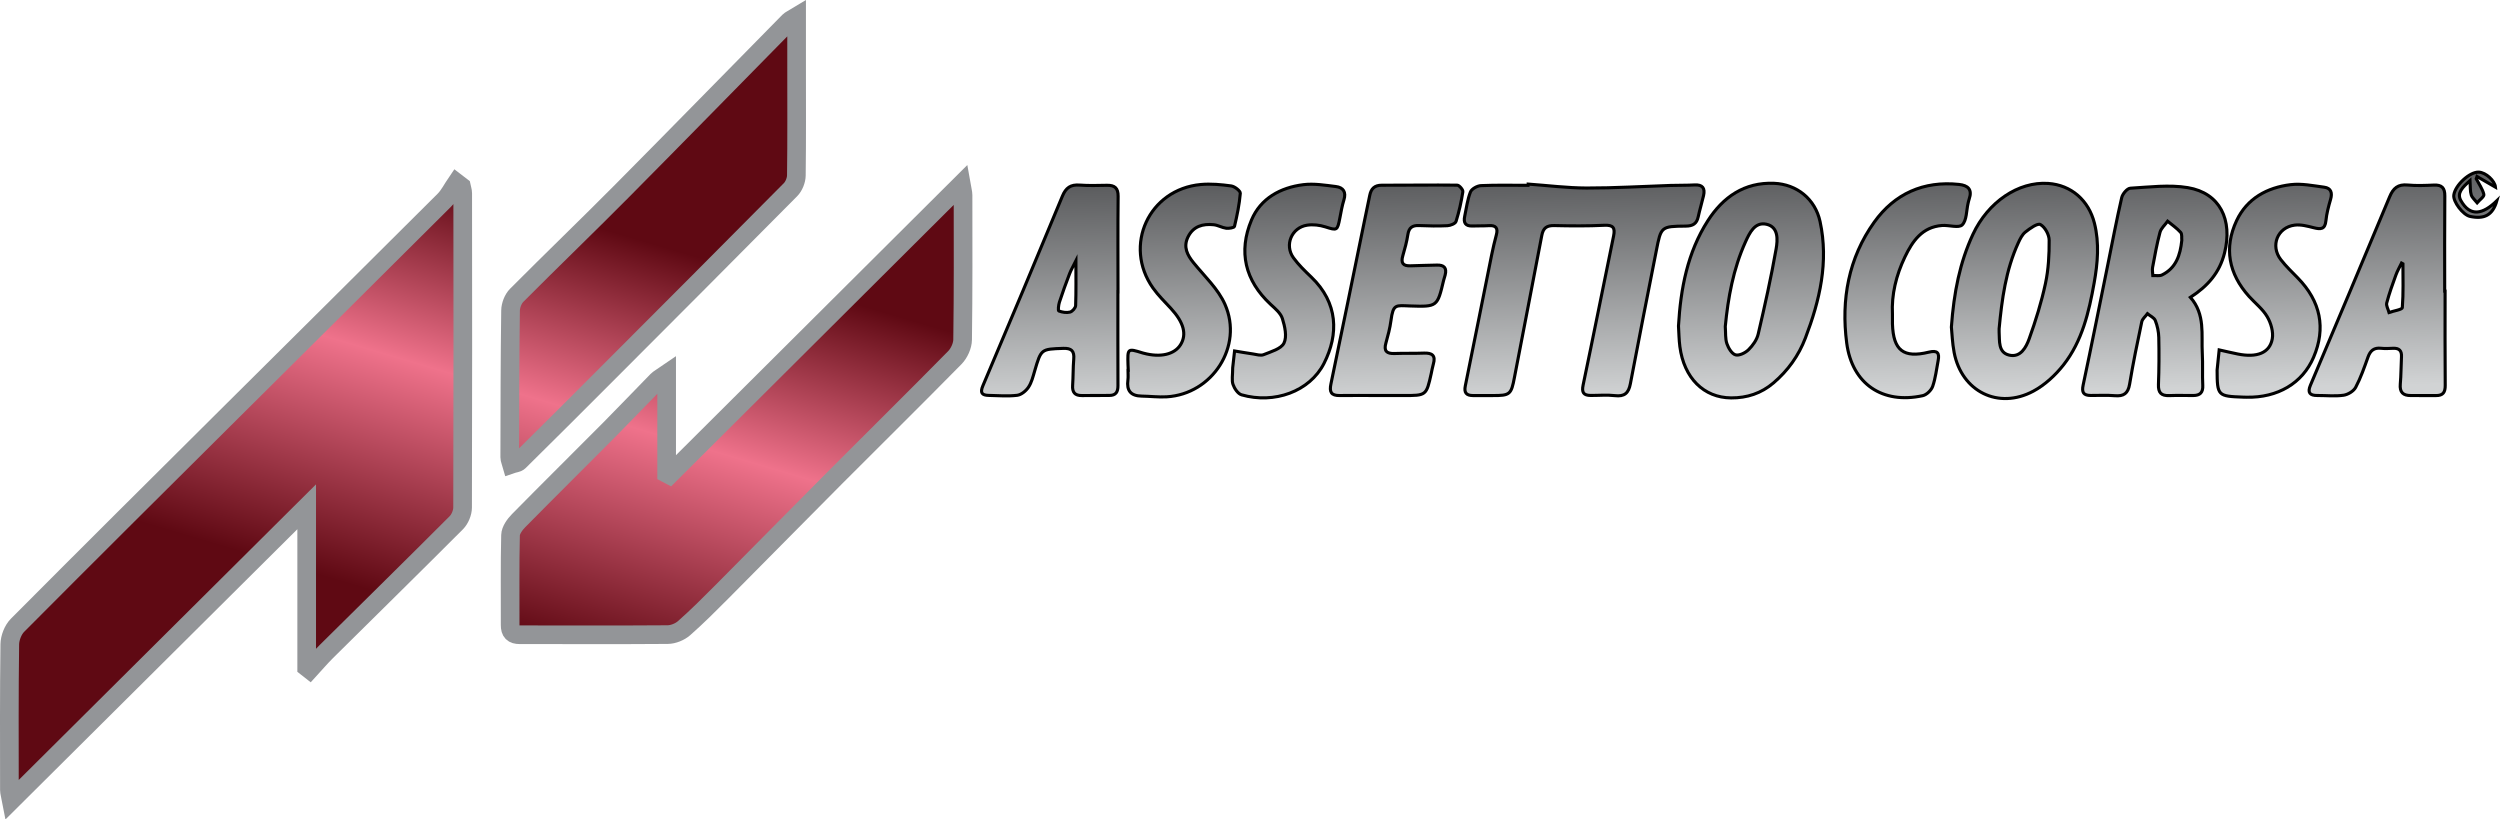 <?xml version="1.0" encoding="utf-8"?>
<!-- Generator: Adobe Illustrator 16.0.0, SVG Export Plug-In . SVG Version: 6.00 Build 0)  -->
<svg version="1.2" baseProfile="tiny" id="Layer_1" xmlns="http://www.w3.org/2000/svg" xmlns:xlink="http://www.w3.org/1999/xlink"
	 x="0px" y="0px" width="402px" height="131.77px" viewBox="0 0 402 131.77" xml:space="preserve">
<linearGradient id="SVGID_1_" gradientUnits="userSpaceOnUse" x1="58.643" y1="22.748" x2="39.083" y2="88.826">
	<stop  offset="0.038" style="stop-color:#5F0913"/>
	<stop  offset="0.462" style="stop-color:#EF728B"/>
	<stop  offset="1" style="stop-color:#5F0913"/>
</linearGradient>
<path fill-rule="evenodd" fill="url(#SVGID_1_)" stroke="#939598" stroke-width="3" stroke-miterlimit="10" d="M49.315,107.297
	c0-8.416,0-16.832,0-25.806c-15.934,15.843-31.553,31.373-47.492,47.222c-0.164-0.866-0.309-1.276-0.31-1.687
	c-0.008-7.808-0.046-15.616,0.062-23.422c0.014-1.039,0.517-2.331,1.242-3.06C14.281,89.02,25.813,77.564,37.341,66.104
	C48.699,54.812,60.08,43.541,71.417,32.226c0.807-0.805,1.33-1.895,1.985-2.852c0.263,0.202,0.525,0.403,0.788,0.605
	c0.075,0.363,0.214,0.726,0.214,1.089c0.016,16.847,0.035,33.695-0.019,50.542c-0.002,0.827-0.43,1.862-1.014,2.446
	c-6.921,6.934-13.915,13.795-20.875,20.691c-0.942,0.933-1.801,1.951-2.698,2.929C49.638,107.55,49.477,107.423,49.315,107.297z"/>
<linearGradient id="SVGID_2_" gradientUnits="userSpaceOnUse" x1="126.607" y1="42.865" x2="107.048" y2="108.944">
	<stop  offset="0.038" style="stop-color:#5F0913"/>
	<stop  offset="0.462" style="stop-color:#EF728B"/>
	<stop  offset="1" style="stop-color:#5F0913"/>
</linearGradient>
<path fill-rule="evenodd" fill="url(#SVGID_2_)" stroke="#939598" stroke-width="3" stroke-miterlimit="10" d="M107.196,60.133
	c0,5.691,0,10.849,0,16.006c0.146,0.077,0.293,0.153,0.439,0.23c15.546-15.482,31.091-30.964,46.927-46.736
	c0.155,0.891,0.294,1.323,0.295,1.754c0.006,7.746,0.04,15.493-0.068,23.238c-0.014,0.979-0.557,2.178-1.252,2.885
	c-6.409,6.516-12.92,12.929-19.372,19.403c-6.044,6.065-12.042,12.177-18.082,18.248c-1.984,1.995-3.977,3.992-6.087,5.849
	c-0.672,0.591-1.737,1.025-2.627,1.033c-7.92,0.067-15.842,0.009-23.763,0.026c-1.145,0.002-1.579-0.455-1.575-1.568
	c0.019-4.813-0.057-9.626,0.06-14.437c0.02-0.797,0.683-1.717,1.294-2.338c4.856-4.934,9.784-9.796,14.663-14.708
	c2.559-2.576,5.055-5.213,7.6-7.803C105.98,60.877,106.436,60.658,107.196,60.133z"/>
<linearGradient id="SVGID_3_" gradientUnits="userSpaceOnUse" x1="105.772" y1="36.698" x2="86.213" y2="102.776">
	<stop  offset="0.038" style="stop-color:#5F0913"/>
	<stop  offset="0.462" style="stop-color:#EF728B"/>
	<stop  offset="1" style="stop-color:#5F0913"/>
</linearGradient>
<path fill-rule="evenodd" fill="url(#SVGID_3_)" stroke="#939598" stroke-width="3" stroke-miterlimit="10" d="M128.095,2.671
	c0,2.982,0,5.545,0,8.108c0,5.812,0.037,11.624-0.04,17.434c-0.01,0.777-0.398,1.74-0.942,2.289
	c-10.071,10.171-20.188,20.295-30.303,30.422c-4.432,4.438-8.872,8.869-13.337,13.274c-0.278,0.274-0.802,0.298-1.211,0.439
	c-0.103-0.371-0.296-0.741-0.295-1.11c0.016-7.864,0.024-15.728,0.13-23.59c0.012-0.831,0.405-1.865,0.983-2.446
	c5.585-5.614,11.297-11.103,16.876-16.724c9.008-9.077,17.941-18.228,26.915-27.338C127.091,3.205,127.417,3.084,128.095,2.671z"/>
<linearGradient id="SVGID_4_" gradientUnits="userSpaceOnUse" x1="255.037" y1="63.811" x2="254.508" y2="27.865">
	<stop  offset="0" style="stop-color:#D1D3D4"/>
	<stop  offset="1" style="stop-color:#58595B"/>
</linearGradient>
<path fill-rule="evenodd" fill="url(#SVGID_4_)" stroke="#000000" stroke-width="0.5" stroke-miterlimit="10" d="M245.723,29.599
	c3.136,0.226,6.271,0.628,9.407,0.636c4.494,0.012,8.988-0.269,13.481-0.415c1.29-0.042,2.583-0.007,3.871-0.081
	c1.298-0.074,1.723,0.525,1.448,1.712c-0.264,1.142-0.611,2.266-0.859,3.412c-0.24,1.107-0.857,1.483-1.991,1.493
	c-3.981,0.036-3.982,0.074-4.739,3.93c-1.4,7.137-2.828,14.27-4.175,21.417c-0.287,1.519-0.947,2.1-2.509,1.913
	c-1.272-0.152-2.577-0.02-3.868-0.029c-1.151-0.009-1.476-0.467-1.222-1.678c1.675-7.979,3.258-15.977,4.899-23.963
	c0.271-1.321-0.061-1.794-1.502-1.723c-2.666,0.132-5.343,0.109-8.013,0.047c-1.216-0.028-1.799,0.354-2.033,1.6
	c-1.431,7.607-2.944,15.199-4.391,22.803c-0.524,2.751-0.7,2.946-3.524,2.93c-1.057-0.006-2.113,0.01-3.169,0
	c-1.054-0.011-1.438-0.458-1.21-1.567c1.434-7.002,2.816-14.014,4.228-21.021c0.219-1.092,0.477-2.177,0.764-3.253
	c0.291-1.09-0.072-1.554-1.208-1.48c-0.877,0.057-1.76,0.018-2.64,0.055c-1.137,0.047-1.462-0.535-1.246-1.551
	c0.28-1.315,0.441-2.679,0.924-3.916c0.196-0.501,1.095-0.996,1.694-1.023c2.519-0.113,5.045-0.048,7.569-0.048
	C245.714,29.731,245.719,29.665,245.723,29.599z"/>
<linearGradient id="SVGID_5_" gradientUnits="userSpaceOnUse" x1="325.777" y1="62.77" x2="325.248" y2="26.824">
	<stop  offset="0" style="stop-color:#D1D3D4"/>
	<stop  offset="1" style="stop-color:#58595B"/>
</linearGradient>
<path fill-rule="evenodd" fill="url(#SVGID_5_)" stroke="#000000" stroke-width="0.5" stroke-miterlimit="10" d="M313.783,52.587
	c0.404-5.581,1.356-10.385,3.471-14.92c2.417-5.183,7.294-8.496,12.091-8.17c3.736,0.254,6.524,2.743,7.439,6.389
	c0.811,3.229,0.522,6.432-0.045,9.607c-0.838,4.684-1.922,9.363-4.936,13.193c-1.306,1.659-2.996,3.221-4.842,4.211
	c-5.623,3.018-11.528,0.056-12.734-6.21C313.93,55.142,313.883,53.548,313.783,52.587z M321.458,52.867
	c0,0.176-0.009,0.352,0.001,0.527c0.087,1.447-0.165,3.28,1.611,3.706c1.841,0.442,2.733-1.262,3.228-2.638
	c1.043-2.898,1.966-5.865,2.612-8.874c0.486-2.269,0.613-4.648,0.595-6.976c-0.006-0.881-0.676-2.106-1.408-2.506
	c-0.461-0.252-1.682,0.631-2.407,1.202c-0.521,0.409-0.861,1.109-1.15,1.739C322.532,43.433,321.903,48.132,321.458,52.867z"/>
<linearGradient id="SVGID_6_" gradientUnits="userSpaceOnUse" x1="281.807" y1="63.417" x2="281.279" y2="27.471">
	<stop  offset="0" style="stop-color:#D1D3D4"/>
	<stop  offset="1" style="stop-color:#58595B"/>
</linearGradient>
<path fill-rule="evenodd" fill="url(#SVGID_6_)" stroke="#000000" stroke-width="0.5" stroke-miterlimit="10" d="M269.9,52.413
	c0.347-6.003,1.441-11.814,4.727-16.93c2.435-3.79,5.867-6.201,10.643-6.007c3.669,0.149,6.614,2.537,7.395,6.146
	c1.406,6.504-0.044,12.677-2.358,18.729c-1.091,2.853-2.813,5.244-5.137,7.225c-1.971,1.68-4.251,2.423-6.806,2.407
	c-4.397-0.028-7.586-3.205-8.242-8.251C269.978,54.631,269.969,53.512,269.9,52.413z M277.425,52.499
	c0.078,1.026-0.016,1.955,0.257,2.758c0.241,0.708,0.79,1.632,1.391,1.805c0.588,0.168,1.582-0.323,2.095-0.831
	c0.683-0.677,1.333-1.589,1.547-2.505c1.062-4.54,2.077-9.097,2.884-13.687c0.256-1.458,0.416-3.549-1.567-3.984
	c-1.868-0.41-2.718,1.43-3.352,2.825C278.702,43.241,277.871,47.899,277.425,52.499z"/>
<linearGradient id="SVGID_7_" gradientUnits="userSpaceOnUse" x1="346.674" y1="62.463" x2="346.146" y2="26.516">
	<stop  offset="0" style="stop-color:#D1D3D4"/>
	<stop  offset="1" style="stop-color:#58595B"/>
</linearGradient>
<path fill-rule="evenodd" fill="url(#SVGID_7_)" stroke="#000000" stroke-width="0.5" stroke-miterlimit="10" d="M352.216,47.813
	c2.425,2.757,1.74,5.989,1.914,9.047c0.097,1.697-0.012,3.405,0.074,5.103c0.059,1.154-0.436,1.632-1.521,1.635
	c-1.292,0.004-2.584-0.035-3.874,0.014c-1.282,0.048-1.781-0.465-1.73-1.781c0.096-2.52,0.109-5.046,0.053-7.567
	c-0.021-0.918-0.225-1.875-0.563-2.728c-0.182-0.458-0.825-0.731-1.26-1.089c-0.315,0.432-0.814,0.825-0.915,1.302
	c-0.707,3.329-1.396,6.665-1.952,10.021c-0.247,1.489-0.934,1.982-2.377,1.859c-1.283-0.109-2.581-0.029-3.872-0.038
	c-1.16-0.008-1.479-0.473-1.223-1.676c1.366-6.42,2.645-12.859,3.953-19.291c0.736-3.622,1.42-7.255,2.25-10.856
	c0.138-0.598,0.878-1.475,1.382-1.504c3.078-0.179,6.242-0.591,9.239-0.093c5.177,0.861,7.262,5.18,5.903,10.535
	C356.9,43.84,355.04,45.979,352.216,47.813z M350.833,38.648c-0.044-0.386,0.07-0.998-0.183-1.281
	c-0.606-0.68-1.385-1.205-2.094-1.792c-0.423,0.591-1.052,1.125-1.23,1.783c-0.5,1.852-0.835,3.751-1.191,5.64
	c-0.078,0.417,0.024,0.869,0.043,1.305c0.496-0.022,1.066,0.109,1.474-0.091C349.908,43.103,350.584,41.037,350.833,38.648z"/>
<linearGradient id="SVGID_8_" gradientUnits="userSpaceOnUse" x1="169.079" y1="65.075" x2="168.55" y2="29.129">
	<stop  offset="0" style="stop-color:#D1D3D4"/>
	<stop  offset="1" style="stop-color:#58595B"/>
</linearGradient>
<path fill-rule="evenodd" fill="url(#SVGID_8_)" stroke="#000000" stroke-width="0.5" stroke-miterlimit="10" d="M179.758,46.884
	c0,5.044-0.011,10.089,0.009,15.133c0.004,0.995-0.319,1.576-1.397,1.57c-1.467-0.008-2.935-0.002-4.401,0.018
	c-1.137,0.016-1.567-0.534-1.49-1.647c0.097-1.402,0.063-2.815,0.179-4.215c0.108-1.306-0.357-1.773-1.704-1.725
	c-3.546,0.127-3.535,0.08-4.577,3.628c-0.263,0.897-0.494,1.856-0.999,2.614c-0.396,0.593-1.156,1.224-1.819,1.304
	c-1.502,0.182-3.044,0.047-4.57,0.016c-1.105-0.023-1.421-0.415-0.937-1.558c4.298-10.14,8.569-20.291,12.776-30.469
	c0.568-1.375,1.334-1.904,2.786-1.792c1.458,0.112,2.933,0.056,4.4,0.034c1.229-0.02,1.794,0.443,1.781,1.772
	c-0.053,5.105-0.021,10.211-0.021,15.317C179.77,46.884,179.764,46.884,179.758,46.884z M173.005,41.938
	c-0.435,0.876-0.778,1.452-1.013,2.068c-0.58,1.517-1.137,3.044-1.64,4.587c-0.149,0.456-0.231,1.357-0.096,1.409
	c0.555,0.213,1.243,0.324,1.808,0.18c0.378-0.096,0.885-0.674,0.899-1.053C173.047,46.881,173.005,44.628,173.005,41.938z"/>
<linearGradient id="SVGID_9_" gradientUnits="userSpaceOnUse" x1="382.434" y1="61.938" x2="381.905" y2="25.991">
	<stop  offset="0" style="stop-color:#D1D3D4"/>
	<stop  offset="1" style="stop-color:#58595B"/>
</linearGradient>
<path fill-rule="evenodd" fill="url(#SVGID_9_)" stroke="#000000" stroke-width="0.5" stroke-miterlimit="10" d="M393.171,46.821
	c0,5.045-0.026,10.09,0.021,15.135c0.01,1.116-0.346,1.664-1.483,1.651c-1.349-0.015-2.697-0.018-4.046-0.005
	c-1.253,0.011-1.813-0.523-1.697-1.836c0.131-1.458,0.113-2.929,0.193-4.392c0.054-0.98-0.374-1.412-1.346-1.369
	c-0.644,0.028-1.296,0.069-1.932-0.002c-1.128-0.127-1.729,0.361-2.101,1.402c-0.591,1.655-1.169,3.334-1.988,4.879
	c-0.326,0.615-1.24,1.171-1.954,1.271c-1.379,0.194-2.808,0.034-4.216,0.041c-1.21,0.006-1.605-0.464-1.108-1.643
	c4.262-10.093,8.529-20.184,12.736-30.3c0.58-1.394,1.337-2.051,2.898-1.901c1.395,0.134,2.815,0.072,4.22,0.009
	c1.285-0.058,1.771,0.448,1.759,1.752c-0.048,5.102-0.019,10.205-0.019,15.308C393.128,46.821,393.15,46.821,393.171,46.821z
	 M386.392,42.423c-0.074-0.04-0.148-0.081-0.222-0.121c-0.308,0.641-0.67,1.261-0.912,1.926c-0.535,1.478-1.075,2.96-1.472,4.478
	c-0.118,0.451,0.237,1.024,0.375,1.542c0.743-0.257,2.107-0.467,2.132-0.78C386.476,47.13,386.392,44.773,386.392,42.423z"/>
<linearGradient id="SVGID_10_" gradientUnits="userSpaceOnUse" x1="224.834" y1="64.255" x2="224.305" y2="28.308">
	<stop  offset="0" style="stop-color:#D1D3D4"/>
	<stop  offset="1" style="stop-color:#58595B"/>
</linearGradient>
<path fill-rule="evenodd" fill="url(#SVGID_10_)" stroke="#000000" stroke-width="0.5" stroke-miterlimit="10" d="M221.577,63.597
	c-2.053-0.001-4.106-0.021-6.159,0.005c-1.38,0.018-1.678-0.571-1.401-1.886c1.818-8.661,3.573-17.336,5.349-26.006
	c0.294-1.436,0.599-2.869,0.891-4.306c0.214-1.055,0.761-1.622,1.927-1.619c4.045,0.012,8.091-0.06,12.136-0.01
	c0.324,0.004,0.955,0.743,0.905,1.057c-0.25,1.612-0.606,3.219-1.097,4.773c-0.111,0.351-0.896,0.663-1.387,0.687
	c-1.52,0.076-3.049,0.042-4.572-0.023c-1.067-0.044-1.615,0.336-1.783,1.44c-0.175,1.153-0.49,2.291-0.815,3.415
	c-0.337,1.162,0.021,1.673,1.246,1.618c1.406-0.064,2.814-0.064,4.221-0.115c1.163-0.042,1.647,0.45,1.337,1.612
	c-0.076,0.283-0.176,0.561-0.244,0.845c-1.005,4.229-1.006,4.262-5.404,4.114c-2.291-0.077-2.704-0.355-3.064,2.362
	c-0.161,1.215-0.479,2.417-0.813,3.601c-0.364,1.29,0.126,1.728,1.381,1.683c1.581-0.057,3.167,0,4.748-0.063
	c1.31-0.053,1.903,0.389,1.501,1.76c-0.148,0.505-0.23,1.03-0.345,1.545c-0.785,3.529-0.785,3.527-4.509,3.512
	C224.275,63.595,222.926,63.599,221.577,63.597z"/>
<linearGradient id="SVGID_11_" gradientUnits="userSpaceOnUse" x1="190.653" y1="64.758" x2="190.125" y2="28.812">
	<stop  offset="0" style="stop-color:#D1D3D4"/>
	<stop  offset="1" style="stop-color:#58595B"/>
</linearGradient>
<path fill-rule="evenodd" fill="url(#SVGID_11_)" stroke="#000000" stroke-width="0.5" stroke-miterlimit="10" d="M181.423,59.532
	c-0.014-0.293-0.032-0.586-0.041-0.879c-0.08-2.656-0.079-2.656,2.358-1.898c0.056,0.017,0.113,0.03,0.17,0.045
	c2.693,0.724,4.956,0.197,5.928-1.38c1.026-1.665,0.511-3.569-1.538-5.804c-0.99-1.079-2.059-2.109-2.899-3.297
	c-4.83-6.83-0.656-15.888,7.689-16.65c1.615-0.147,3.28,0.011,4.894,0.231c0.555,0.076,1.485,0.81,1.456,1.179
	c-0.147,1.794-0.521,3.576-0.938,5.333c-0.047,0.2-0.887,0.345-1.329,0.287c-0.682-0.091-1.326-0.492-2.007-0.563
	c-1.752-0.183-3.296,0.238-4.141,1.974c-0.785,1.612-0.116,2.896,0.921,4.169c1.76,2.162,3.929,4.179,5.026,6.656
	c2.982,6.734-2.022,14.441-9.366,14.873c-1.338,0.079-2.689-0.096-4.036-0.116c-1.727-0.027-2.438-0.868-2.203-2.577
	c0.071-0.518,0.011-1.054,0.011-1.582C181.395,59.532,181.409,59.532,181.423,59.532z"/>
<linearGradient id="SVGID_12_" gradientUnits="userSpaceOnUse" x1="365.941" y1="62.18" x2="365.412" y2="26.234">
	<stop  offset="0" style="stop-color:#D1D3D4"/>
	<stop  offset="1" style="stop-color:#58595B"/>
</linearGradient>
<path fill-rule="evenodd" fill="url(#SVGID_12_)" stroke="#000000" stroke-width="0.5" stroke-miterlimit="10" d="M356.509,59.518
	c0.112-1.085,0.224-2.169,0.335-3.254c0.995,0.221,1.988,0.459,2.987,0.66c3.075,0.62,5.141-0.157,5.551-2.438
	c0.201-1.118-0.215-2.541-0.81-3.558c-0.722-1.234-1.941-2.174-2.922-3.262c-3.276-3.632-4.069-7.792-2.004-12.192
	c1.668-3.552,4.905-5.325,8.697-5.782c1.755-0.211,3.598,0.174,5.385,0.408c1.124,0.147,1.335,0.915,1.027,1.966
	c-0.328,1.122-0.631,2.272-0.748,3.429c-0.142,1.415-0.857,1.397-1.945,1.124c-1.001-0.251-2.077-0.547-3.069-0.423
	c-2.785,0.349-3.962,3.319-2.239,5.548c0.82,1.062,1.805,1.999,2.746,2.964c3.67,3.765,4.527,8.064,2.52,12.75
	c-1.78,4.155-5.758,6.521-10.779,6.412c-0.176-0.004-0.352-0.005-0.528-0.011C356.603,63.715,356.531,63.639,356.509,59.518z"/>
<linearGradient id="SVGID_13_" gradientUnits="userSpaceOnUse" x1="207.462" y1="64.511" x2="206.934" y2="28.564">
	<stop  offset="0" style="stop-color:#D1D3D4"/>
	<stop  offset="1" style="stop-color:#58595B"/>
</linearGradient>
<path fill-rule="evenodd" fill="url(#SVGID_13_)" stroke="#000000" stroke-width="0.5" stroke-miterlimit="10" d="M198.218,59.129
	c0.069-0.617,0.185-1.655,0.301-2.693c0.98,0.161,1.958,0.337,2.94,0.476c0.58,0.083,1.253,0.314,1.735,0.116
	c1.183-0.485,2.807-0.921,3.269-1.861c0.511-1.04,0.138-2.684-0.254-3.939c-0.272-0.874-1.16-1.607-1.886-2.28
	c-4.132-3.835-5.22-8.488-3.08-13.577c1.461-3.476,4.661-5.218,8.342-5.676c1.705-0.211,3.493,0.089,5.225,0.301
	c1.196,0.146,1.685,0.888,1.288,2.151c-0.298,0.948-0.461,1.94-0.652,2.918c-0.399,2.044-0.443,2.013-2.332,1.415
	c-0.916-0.291-1.974-0.416-2.917-0.275c-2.508,0.373-3.696,3.202-2.207,5.255c0.819,1.129,1.849,2.119,2.862,3.09
	c4.334,4.158,4.428,9.197,2.05,13.877c-2.309,4.544-8.013,6.567-13.253,5.062c-0.585-0.168-1.151-1.01-1.377-1.661
	C198.035,61.148,198.218,60.321,198.218,59.129z"/>
<linearGradient id="SVGID_14_" gradientUnits="userSpaceOnUse" x1="307.063" y1="63.046" x2="306.534" y2="27.099">
	<stop  offset="0" style="stop-color:#D1D3D4"/>
	<stop  offset="1" style="stop-color:#58595B"/>
</linearGradient>
<path fill-rule="evenodd" fill="url(#SVGID_14_)" stroke="#000000" stroke-width="0.5" stroke-miterlimit="10" d="M304.305,50.513
	c0,0.65-0.013,1.12,0.002,1.589c0.137,4.233,1.757,5.526,5.843,4.526c1.382-0.338,1.75,0.103,1.501,1.375
	c-0.27,1.381-0.417,2.806-0.877,4.122c-0.219,0.625-0.968,1.361-1.597,1.499c-6.478,1.414-11.37-1.892-12.229-8.476
	c-0.91-6.974,0.294-13.658,4.435-19.437c3.256-4.545,7.911-6.659,13.619-6.055c1.463,0.155,2.169,0.813,1.641,2.35
	c-0.076,0.221-0.124,0.453-0.177,0.681c-0.277,1.193-0.207,2.725-0.938,3.47c-0.544,0.555-2.131,0.018-3.243,0.1
	c-3.198,0.235-4.764,2.527-5.979,5.067C304.898,44.265,304.141,47.394,304.305,50.513z"/>
<linearGradient id="SVGID_15_" gradientUnits="userSpaceOnUse" x1="398.47" y1="61.7" x2="397.942" y2="25.755">
	<stop  offset="0" style="stop-color:#D1D3D4"/>
	<stop  offset="1" style="stop-color:#58595B"/>
</linearGradient>
<path fill-rule="evenodd" fill="url(#SVGID_15_)" stroke="#000000" stroke-width="0.5" stroke-miterlimit="10" d="M401.273,30.098
	c-0.941-0.544-1.957-1.131-2.972-1.717c-0.041,0.125-0.082,0.249-0.123,0.374c0.435,0.832,1.018,1.629,1.228,2.515
	c0.081,0.338-0.694,0.879-1.079,1.329c-0.33-0.417-0.801-0.788-0.953-1.262c-0.191-0.595-0.121-1.275-0.188-2.304
	c-1.227,1.103-2.162,1.999-1.483,3.212c1.494,2.672,3.529,2.239,5.796,0.032c-0.679,2.368-2.061,2.999-4.32,2.522
	c-1.126-0.238-2.75-2.373-2.607-3.43c0.212-1.593,2.547-3.744,4.005-3.691C399.732,27.718,401.17,29.078,401.273,30.098z"/>
</svg>
